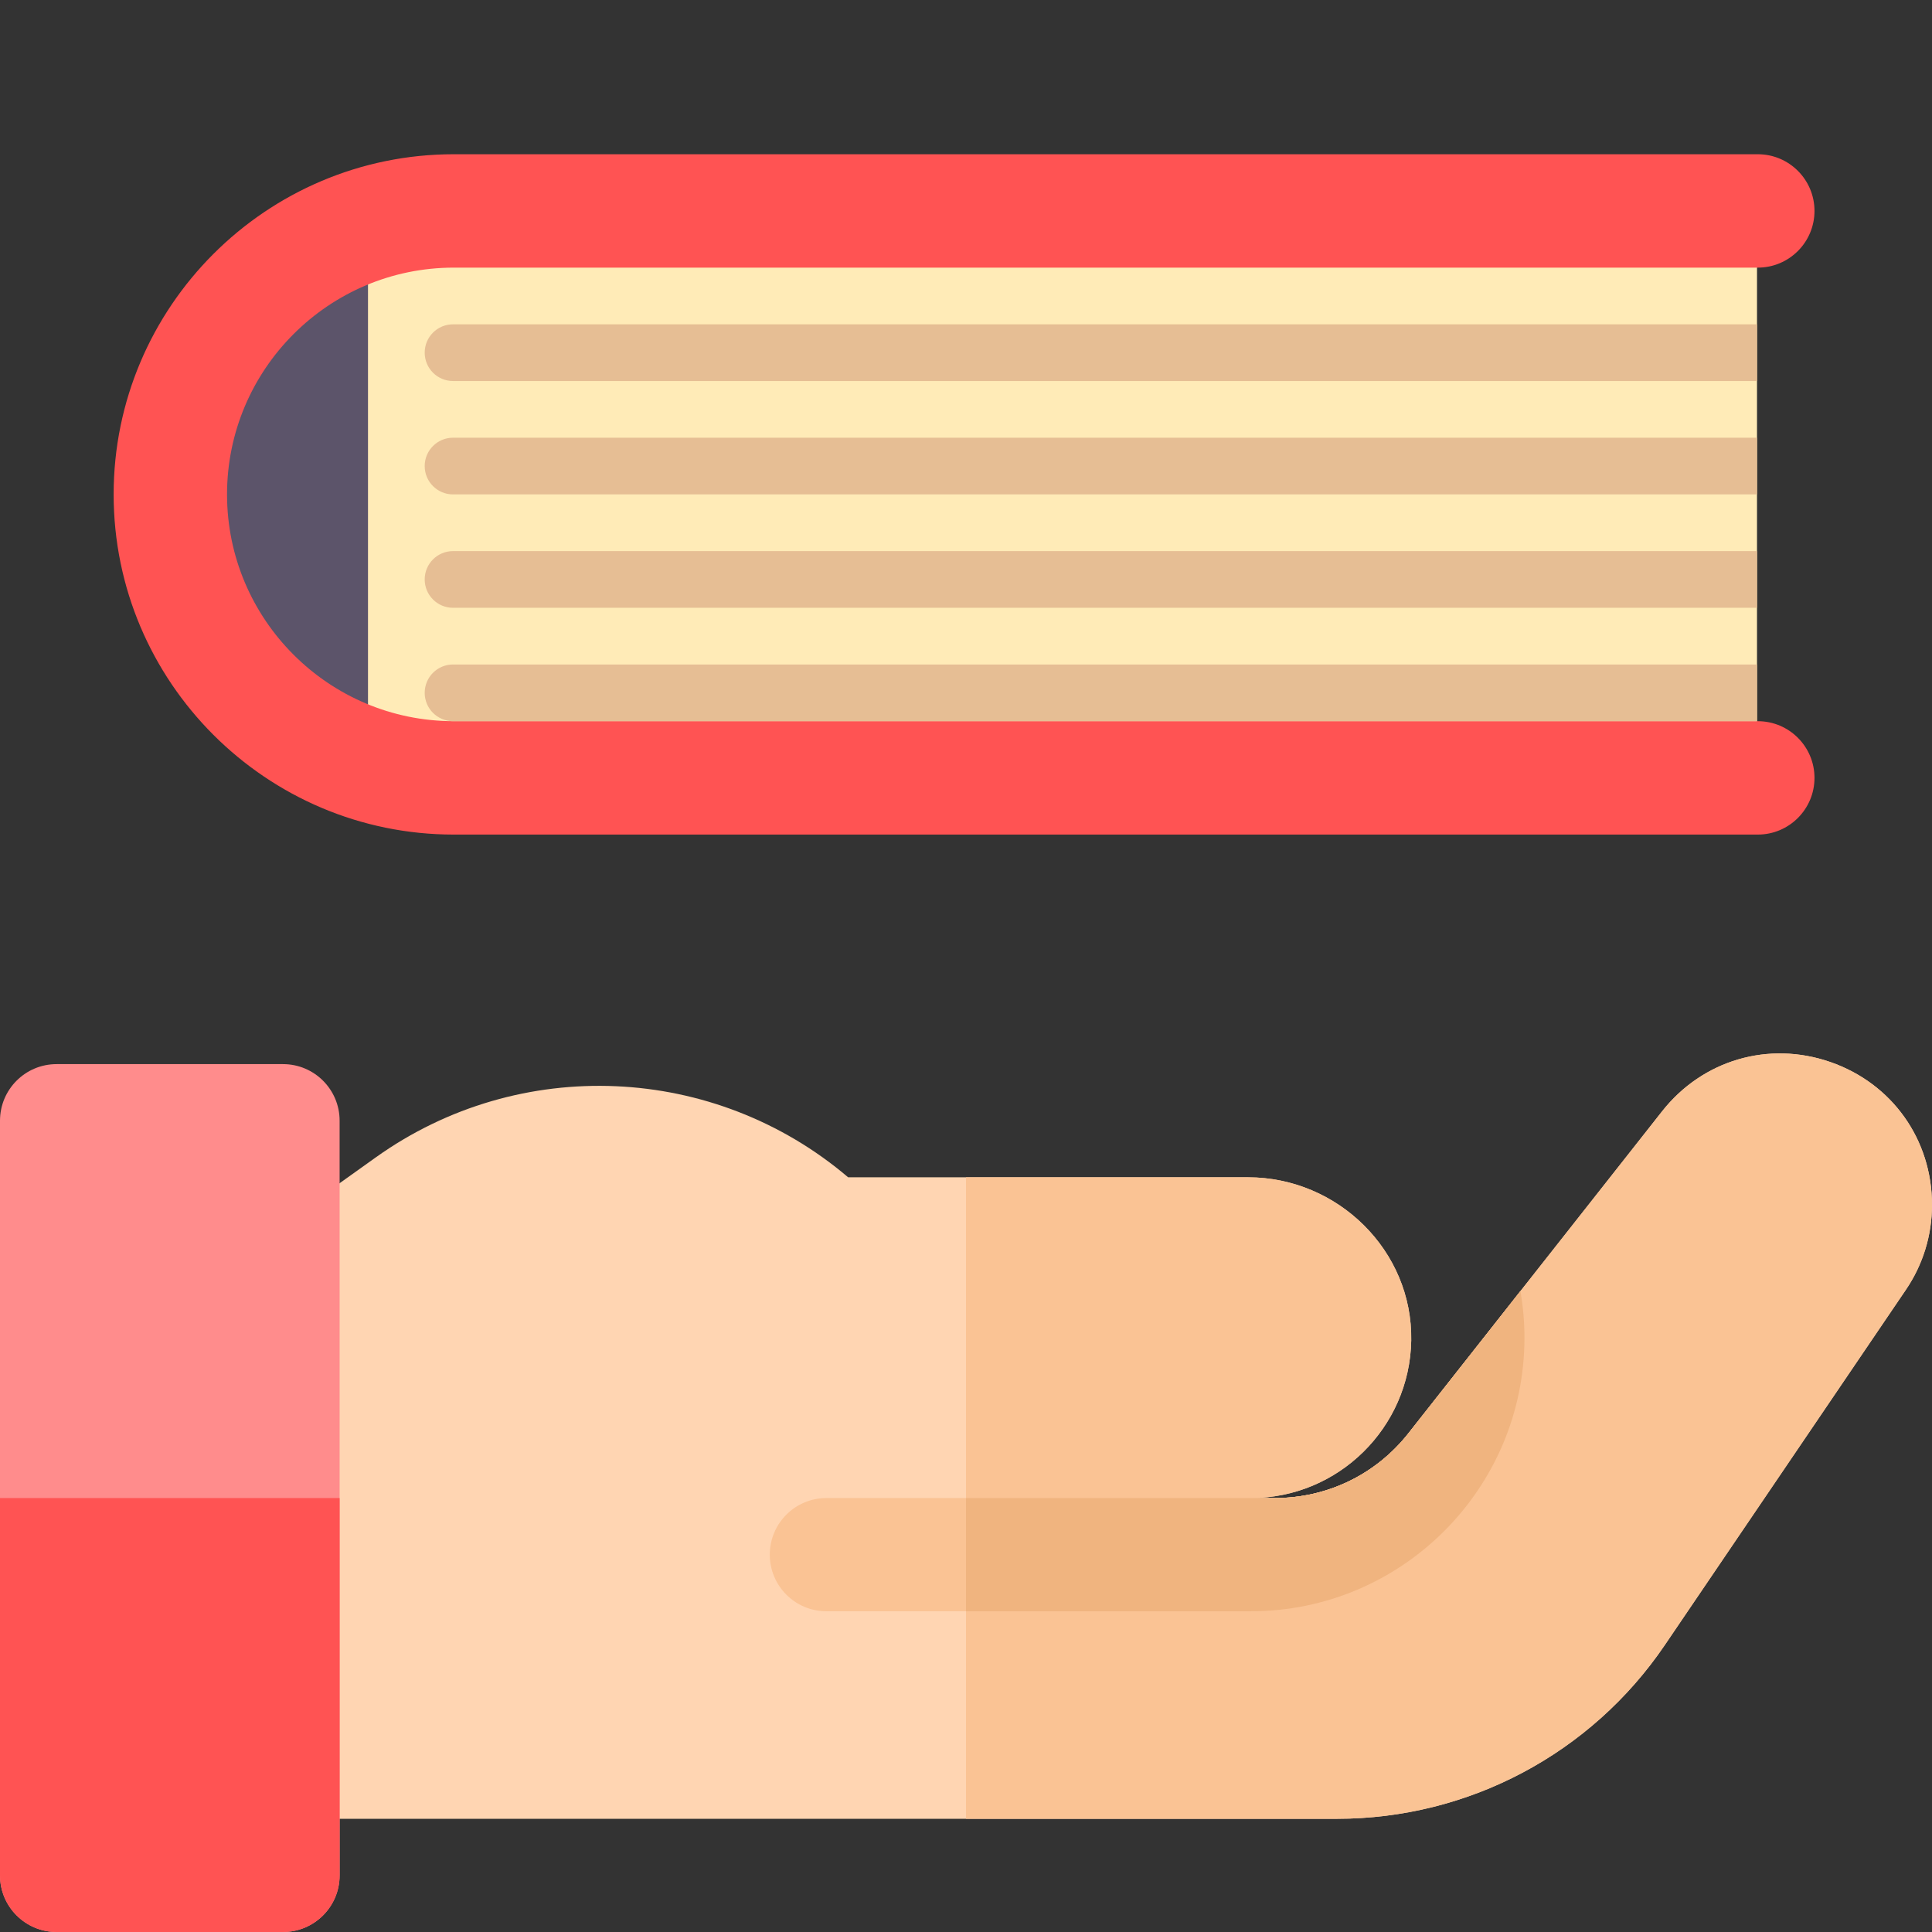 <svg width="84" height="84" viewBox="0 0 84 84" fill="none" xmlns="http://www.w3.org/2000/svg">
<rect x="0" y="0" width="84" height="84" fill="#333333" stroke="none"/>
<g clip-path="url(#clip0)">
<path d="M79.58 46.175C76.895 45.244 74.024 46.086 72.265 48.318L61.234 62.319C59.825 64.107 57.711 65.133 55.435 65.133H54.387C58.191 65.133 61.293 62.07 61.358 58.281C61.425 54.38 58.165 51.187 54.263 51.187H36.876C31.078 46.255 22.602 45.847 16.337 50.322L13.453 52.382V79.078H32.32H58.129C63.845 79.078 69.174 76.254 72.383 71.524L82.866 56.075C83.608 54.983 84 53.706 84 52.385C84 49.543 82.265 47.106 79.58 46.175V46.175Z" fill="#FFD5B2"/>
<path d="M79.58 46.175C76.895 45.244 74.024 46.086 72.265 48.318L61.234 62.319C59.825 64.107 57.711 65.133 55.435 65.133H54.387C58.191 65.133 61.293 62.07 61.358 58.281C61.425 54.38 58.165 51.187 54.263 51.187H42V79.078H58.129C63.845 79.078 69.174 76.254 72.383 71.524L82.866 56.075C83.608 54.983 84 53.706 84 52.385C84 49.543 82.265 47.106 79.58 46.175V46.175Z" fill="#FAC394"/>
<path d="M33.469 67.594C33.469 68.953 34.571 70.055 35.93 70.055H54.387C60.945 70.055 66.281 64.719 66.281 58.16C66.281 57.47 66.219 56.794 66.105 56.136L61.234 62.319C59.825 64.107 57.711 65.133 55.435 65.133H54.387H35.93C34.571 65.133 33.469 66.235 33.469 67.594V67.594Z" fill="#FAC394"/>
<path d="M61.234 62.319C59.825 64.107 57.711 65.133 55.435 65.133H54.387H42V70.055H54.387C60.945 70.055 66.281 64.719 66.281 58.16C66.281 57.47 66.219 56.794 66.105 56.136L61.234 62.319Z" fill="#F0B47F"/>
<path d="M12.305 84H2.461C1.102 84 0 82.898 0 81.539V48.727C0 47.367 1.102 46.266 2.461 46.266H12.305C13.664 46.266 14.766 47.367 14.766 48.727V81.539C14.766 82.898 13.664 84 12.305 84Z" fill="#FF8C8C"/>
<path d="M12.305 84H2.461C1.102 84 0 82.898 0 81.539V65.133H14.766V81.539C14.766 82.898 13.664 84 12.305 84Z" fill="#FF5353"/>
<path d="M76.392 33.821H18.619C12.408 33.821 7.372 28.786 7.372 22.574V20.417C7.372 14.206 12.408 9.171 18.619 9.171H76.392V33.821Z" fill="#FFEBB7"/>
<path d="M16 11.636H9.837V31.356H16V11.636Z" fill="#5C546A"/>
<path d="M76.426 36.286H19.731C11.576 36.286 4.941 29.651 4.941 21.496C4.941 13.34 11.576 6.706 19.731 6.706H76.426C77.787 6.706 78.891 7.81 78.891 9.171C78.891 10.532 77.787 11.636 76.426 11.636H19.731C14.294 11.636 9.871 16.059 9.871 21.496C9.871 26.932 14.294 31.356 19.731 31.356H76.426C77.787 31.356 78.891 32.459 78.891 33.821C78.891 35.182 77.787 36.286 76.426 36.286Z" fill="#FF5353"/>
<path d="M19.697 28.891C19.016 28.891 18.465 29.442 18.465 30.123C18.465 30.804 19.016 31.356 19.697 31.356H76.392V28.891H19.697Z" fill="#E6BE94"/>
<path d="M19.697 23.961C19.016 23.961 18.465 24.512 18.465 25.193C18.465 25.874 19.016 26.426 19.697 26.426H76.392V23.961H19.697Z" fill="#E6BE94"/>
<path d="M19.697 19.031C19.016 19.031 18.465 19.582 18.465 20.263C18.465 20.945 19.016 21.496 19.697 21.496H76.392V19.031H19.697Z" fill="#E6BE94"/>
<path d="M19.697 14.101C19.016 14.101 18.465 14.652 18.465 15.333C18.465 16.015 19.016 16.566 19.697 16.566H76.392V14.101H19.697Z" fill="#E6BE94"/>
</g>
<defs>
<clipPath id="clip0">
<rect width="84" height="84" fill="white"/>
</clipPath>
</defs>
</svg>

